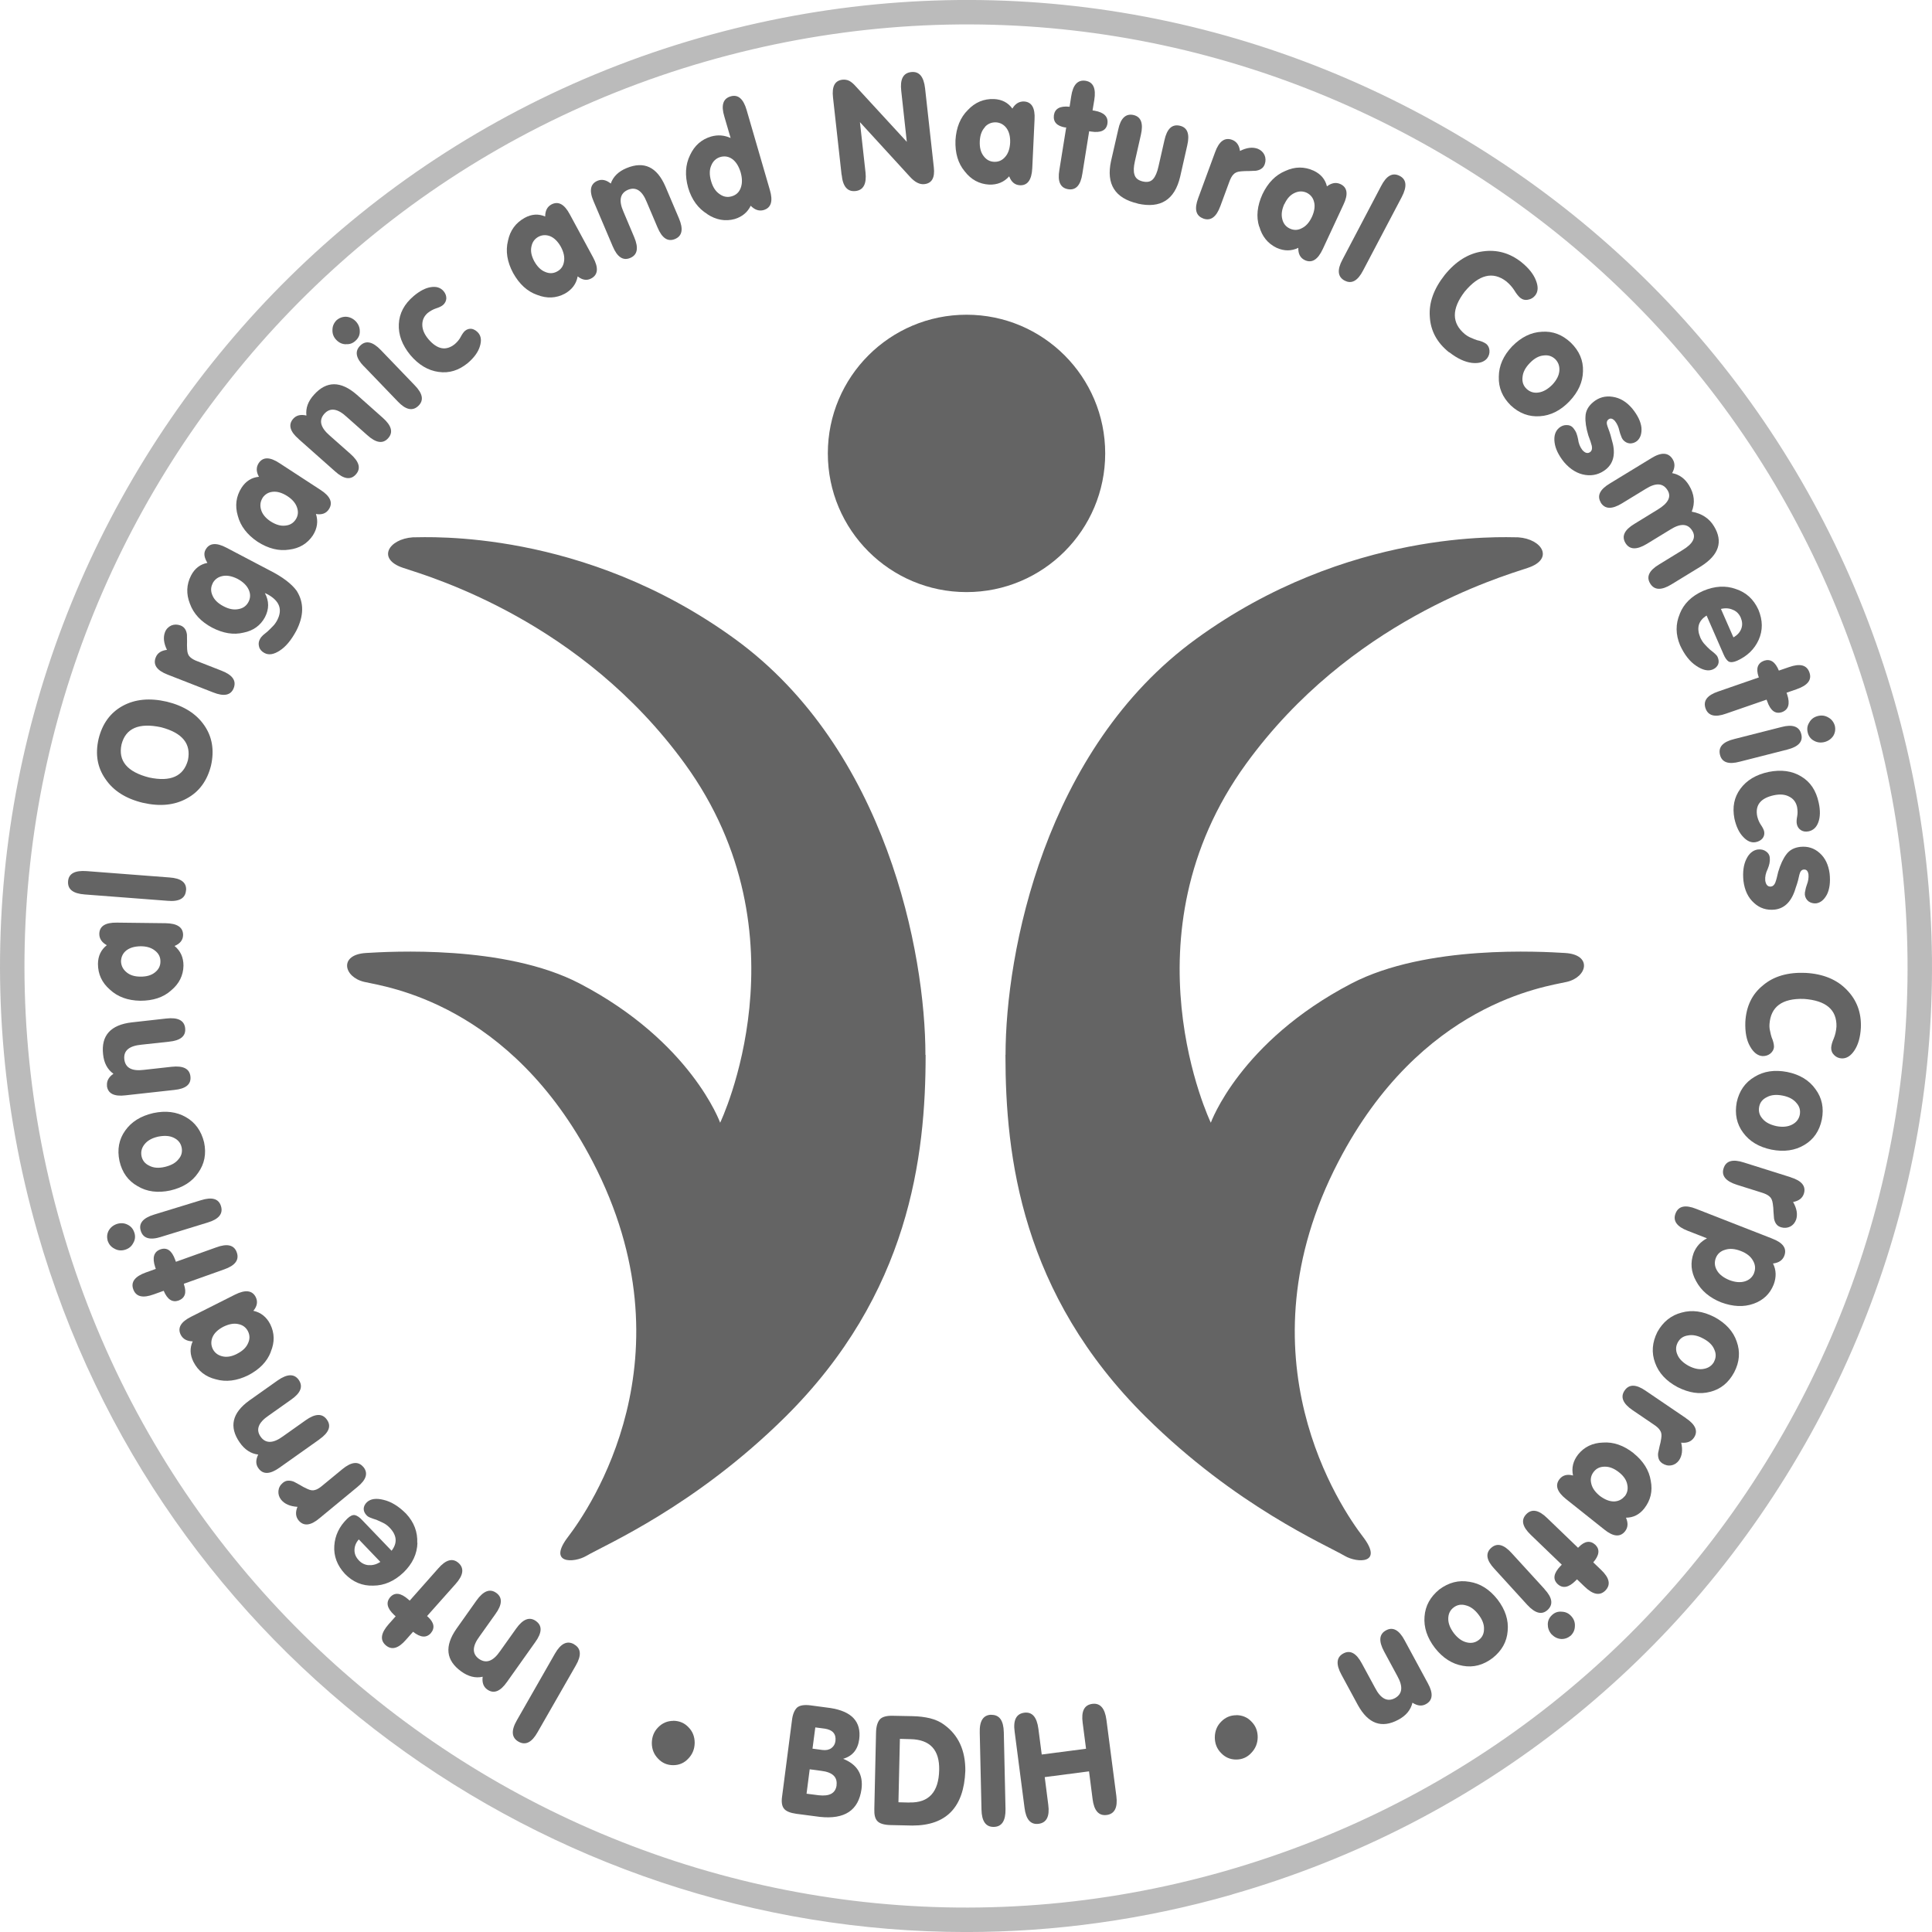 <svg width="60" height="60" viewBox="0 0 60 60" fill="none" xmlns="http://www.w3.org/2000/svg">
<path d="M30.016 18.388C32.395 18.388 34.323 16.46 34.323 14.081C34.323 11.702 32.395 9.774 30.016 9.774C27.637 9.774 25.709 11.702 25.709 14.081C25.709 16.46 27.637 18.388 30.016 18.388Z" fill="#646464"></path>
<path d="M28.74 32.76C28.74 29.605 27.531 23.265 22.821 19.842C18.108 16.418 13.279 16.687 12.82 16.687C12.07 16.738 11.691 17.361 12.521 17.636C13.428 17.934 18.052 19.293 21.266 23.716C25.152 29.064 22.365 34.867 22.365 34.867C22.365 34.867 21.466 32.351 18.004 30.545C15.676 29.33 12.076 29.554 11.366 29.596C10.518 29.646 10.668 30.345 11.315 30.494C11.963 30.643 15.837 31.142 18.404 36.072C21.562 42.143 18.302 46.862 17.646 47.722C16.986 48.581 17.828 48.542 18.204 48.322C18.804 47.972 21.583 46.779 24.382 44.009C28.244 40.185 28.746 35.914 28.746 32.76H28.74Z" fill="#646464"></path>
<path d="M31.225 32.76C31.225 35.914 31.723 40.185 35.589 44.009C38.388 46.779 41.17 47.972 41.767 48.322C42.146 48.542 42.984 48.581 42.325 47.722C41.665 46.862 38.409 42.143 41.567 36.072C44.131 31.142 48.005 30.643 48.655 30.494C49.303 30.345 49.455 29.646 48.605 29.596C47.894 29.554 44.295 29.33 41.967 30.545C38.502 32.351 37.603 34.867 37.603 34.867C37.603 34.867 34.815 29.064 38.702 23.716C41.916 19.293 46.539 17.938 47.447 17.636C48.273 17.364 47.897 16.738 47.148 16.687C46.688 16.687 41.856 16.418 37.147 19.842C32.434 23.265 31.228 29.605 31.228 32.76H31.225Z" fill="#646464"></path>
<path d="M38.262 58.834C45.962 56.625 52.343 51.551 56.227 44.543C60.11 37.535 61.032 29.437 58.826 21.737C56.621 14.036 51.544 7.655 44.535 3.772C37.528 -0.111 29.43 -1.033 21.729 1.175C5.833 5.733 -3.393 22.376 1.165 38.272C4.935 51.417 16.966 60.001 30.006 60.001C32.734 60.001 35.51 59.625 38.262 58.837V58.834ZM1.896 38.063C-2.548 22.567 6.442 6.348 21.938 1.904C29.445 -0.248 37.34 0.65 44.169 4.438C50.998 8.222 55.943 14.442 58.095 21.949C60.247 29.455 59.349 37.35 55.564 44.179C51.779 51.008 45.559 55.953 38.053 58.105C22.559 62.55 6.337 53.557 1.896 38.063Z" fill="#BBBBBB"></path>
<path d="M17.829 51.064C17.614 50.942 17.417 51.038 17.235 51.354L16.05 53.428C15.868 53.745 15.886 53.965 16.101 54.088C16.319 54.213 16.515 54.115 16.695 53.795L17.88 51.727C18.065 51.41 18.047 51.19 17.829 51.067V51.064Z" fill="#646464"></path>
<path d="M16.643 50.342C16.446 50.202 16.241 50.279 16.029 50.578L15.53 51.279C15.315 51.593 15.1 51.67 14.879 51.521C14.656 51.363 14.662 51.127 14.894 50.817L15.387 50.124C15.602 49.829 15.608 49.608 15.411 49.468C15.214 49.327 15.011 49.408 14.799 49.703L14.175 50.584C13.799 51.124 13.847 51.563 14.321 51.906C14.542 52.067 14.766 52.124 14.99 52.073C14.966 52.252 15.014 52.387 15.133 52.47C15.333 52.611 15.536 52.533 15.745 52.234L16.622 50.999C16.837 50.703 16.843 50.485 16.646 50.345L16.643 50.342Z" fill="#646464"></path>
<path d="M13.261 50.19L14.148 49.193C14.392 48.921 14.422 48.703 14.24 48.539C14.058 48.378 13.846 48.435 13.607 48.712L12.724 49.709L12.679 49.67C12.446 49.465 12.258 49.444 12.118 49.602C11.978 49.766 12.02 49.948 12.241 50.154L12.288 50.196L12.07 50.441C11.829 50.715 11.796 50.93 11.975 51.091C12.16 51.255 12.372 51.199 12.611 50.921L12.828 50.676C13.058 50.858 13.24 50.873 13.378 50.721C13.515 50.56 13.482 50.387 13.285 50.208L13.264 50.19H13.261Z" fill="#646464"></path>
<path d="M12.958 47.918C12.973 47.578 12.859 47.274 12.611 47.008C12.382 46.778 12.152 46.638 11.919 46.581C11.686 46.521 11.513 46.545 11.397 46.65C11.331 46.713 11.298 46.781 11.295 46.856C11.295 46.931 11.325 46.999 11.391 47.065C11.418 47.092 11.456 47.118 11.51 47.136C11.561 47.157 11.62 47.178 11.692 47.199C11.755 47.226 11.82 47.256 11.892 47.291C11.97 47.327 12.041 47.381 12.104 47.447C12.328 47.682 12.346 47.921 12.161 48.16L11.253 47.214C11.17 47.121 11.089 47.068 11.021 47.053C10.952 47.041 10.874 47.077 10.785 47.163C10.537 47.405 10.403 47.686 10.382 48.005C10.361 48.327 10.471 48.617 10.713 48.879C10.961 49.133 11.253 49.255 11.591 49.243C11.931 49.243 12.244 49.106 12.531 48.835C12.811 48.563 12.955 48.256 12.964 47.912L12.958 47.918ZM11.45 48.608C11.334 48.599 11.232 48.551 11.146 48.461C11.056 48.366 11.009 48.262 11.009 48.145C11.009 48.026 11.05 47.912 11.143 47.808L11.812 48.506C11.692 48.584 11.573 48.617 11.45 48.605V48.608Z" fill="#646464"></path>
<path d="M11.285 45.561C11.13 45.373 10.912 45.396 10.632 45.626L10.026 46.125C9.93 46.208 9.847 46.259 9.778 46.274C9.712 46.295 9.632 46.283 9.536 46.235C9.456 46.199 9.384 46.161 9.318 46.119C9.25 46.083 9.187 46.05 9.13 46.017C9.065 45.99 9.005 45.981 8.948 45.984C8.891 45.984 8.835 46.008 8.781 46.053C8.7 46.122 8.656 46.205 8.647 46.301C8.638 46.399 8.665 46.492 8.73 46.575C8.841 46.71 9.008 46.781 9.238 46.796C9.169 46.963 9.181 47.104 9.273 47.217C9.429 47.405 9.647 47.384 9.924 47.149L11.094 46.184C11.378 45.955 11.44 45.749 11.285 45.558V45.561Z" fill="#646464"></path>
<path d="M9.917 44.701C10.215 44.492 10.296 44.289 10.153 44.09C10.012 43.889 9.791 43.895 9.493 44.107L8.789 44.606C8.484 44.83 8.251 44.836 8.096 44.621C7.938 44.4 8.022 44.179 8.344 43.961L9.039 43.469C9.341 43.26 9.418 43.057 9.278 42.854C9.138 42.657 8.92 42.663 8.621 42.872L7.741 43.495C7.207 43.88 7.108 44.313 7.442 44.794C7.598 45.021 7.792 45.146 8.019 45.173C7.938 45.337 7.938 45.477 8.025 45.597C8.165 45.797 8.386 45.791 8.681 45.579L9.92 44.701H9.917Z" fill="#646464"></path>
<path d="M8.408 41.982C8.534 41.684 8.528 41.4 8.393 41.126C8.277 40.899 8.101 40.759 7.868 40.708C7.988 40.565 8.011 40.424 7.943 40.284C7.835 40.069 7.617 40.045 7.292 40.209L5.94 40.89C5.615 41.051 5.504 41.239 5.615 41.457C5.683 41.585 5.806 41.654 5.985 41.657C5.889 41.863 5.898 42.075 6.009 42.296C6.155 42.579 6.385 42.758 6.704 42.836C7.021 42.926 7.355 42.884 7.707 42.711C8.059 42.529 8.295 42.287 8.411 41.982H8.408ZM7.361 42.045C7.191 42.132 7.038 42.156 6.898 42.12C6.767 42.087 6.668 42.012 6.609 41.896C6.549 41.773 6.549 41.651 6.6 41.526C6.656 41.397 6.77 41.29 6.937 41.203C7.107 41.12 7.259 41.09 7.397 41.12C7.537 41.147 7.638 41.221 7.701 41.344C7.761 41.466 7.764 41.588 7.701 41.72C7.644 41.851 7.531 41.958 7.358 42.045H7.361Z" fill="#646464"></path>
<path d="M5.717 39.896L5.708 39.869L6.962 39.422C7.305 39.302 7.436 39.126 7.353 38.893C7.272 38.663 7.057 38.612 6.717 38.738L5.463 39.186L5.442 39.129C5.338 38.836 5.186 38.729 4.98 38.801C4.777 38.875 4.723 39.057 4.818 39.347L4.839 39.407L4.532 39.517C4.189 39.639 4.057 39.815 4.138 40.039C4.222 40.272 4.433 40.323 4.777 40.197L5.084 40.087C5.198 40.359 5.353 40.457 5.547 40.389C5.747 40.311 5.8 40.147 5.714 39.893L5.717 39.896Z" fill="#646464"></path>
<path d="M4.998 38.413L6.446 37.968C6.795 37.864 6.935 37.694 6.863 37.458C6.792 37.225 6.583 37.165 6.234 37.276L4.786 37.72C4.44 37.825 4.3 37.995 4.371 38.222C4.443 38.458 4.652 38.523 5.001 38.413H4.998Z" fill="#646464"></path>
<path d="M4.171 38.278C4.135 38.165 4.066 38.084 3.962 38.033C3.863 37.983 3.756 37.974 3.636 38.009C3.52 38.048 3.433 38.117 3.377 38.215C3.323 38.314 3.314 38.418 3.344 38.535C3.383 38.645 3.451 38.726 3.55 38.776C3.654 38.836 3.765 38.848 3.884 38.812C4.003 38.776 4.087 38.705 4.138 38.603C4.197 38.505 4.209 38.397 4.174 38.284L4.171 38.278Z" fill="#646464"></path>
<path d="M5.29 36.971C5.678 36.882 5.968 36.7 6.156 36.419C6.35 36.147 6.413 35.834 6.338 35.476C6.251 35.121 6.063 34.858 5.774 34.694C5.484 34.527 5.147 34.485 4.759 34.568C4.368 34.658 4.079 34.84 3.888 35.112C3.694 35.383 3.634 35.7 3.711 36.058C3.792 36.413 3.98 36.673 4.273 36.837C4.559 37.01 4.899 37.055 5.293 36.971H5.29ZM4.634 36.201C4.505 36.141 4.425 36.043 4.395 35.906C4.368 35.768 4.401 35.646 4.49 35.535C4.58 35.422 4.717 35.344 4.908 35.3C5.102 35.261 5.263 35.27 5.392 35.332C5.526 35.395 5.61 35.494 5.64 35.631C5.669 35.768 5.64 35.894 5.541 36.004C5.452 36.118 5.308 36.195 5.117 36.24C4.923 36.285 4.762 36.27 4.634 36.201Z" fill="#646464"></path>
<path d="M3.32 33.718C3.347 33.959 3.541 34.061 3.902 34.016L5.413 33.849C5.774 33.813 5.941 33.673 5.914 33.431C5.887 33.189 5.693 33.091 5.329 33.13L4.473 33.225C4.097 33.273 3.894 33.166 3.861 32.9C3.831 32.628 4.01 32.479 4.398 32.443L5.246 32.351C5.61 32.315 5.777 32.175 5.75 31.93C5.723 31.691 5.529 31.59 5.165 31.631L4.091 31.751C3.434 31.828 3.138 32.16 3.201 32.739C3.228 33.01 3.335 33.213 3.523 33.347C3.374 33.449 3.309 33.574 3.323 33.718H3.32Z" fill="#646464"></path>
<path d="M3.042 29.933C3.042 30.25 3.164 30.515 3.409 30.73C3.651 30.957 3.967 31.073 4.358 31.079C4.755 31.079 5.075 30.975 5.316 30.757C5.564 30.551 5.692 30.294 5.698 29.99C5.698 29.733 5.606 29.53 5.421 29.378C5.594 29.306 5.683 29.193 5.686 29.038C5.686 28.799 5.507 28.677 5.143 28.671L3.633 28.653C3.269 28.647 3.087 28.763 3.084 29.005C3.084 29.151 3.161 29.268 3.317 29.354C3.138 29.494 3.045 29.686 3.042 29.933ZM3.922 29.518C4.033 29.432 4.179 29.39 4.37 29.387C4.558 29.387 4.707 29.435 4.815 29.524C4.928 29.611 4.985 29.724 4.982 29.865C4.982 30.002 4.922 30.112 4.812 30.199C4.701 30.289 4.549 30.333 4.358 30.33C4.17 30.33 4.021 30.279 3.914 30.181C3.812 30.091 3.761 29.981 3.758 29.85C3.764 29.712 3.818 29.602 3.922 29.518Z" fill="#646464"></path>
<path d="M5.779 27.65C5.797 27.408 5.624 27.274 5.26 27.25L2.69 27.053C2.326 27.026 2.132 27.13 2.114 27.369C2.096 27.617 2.266 27.751 2.63 27.778L5.203 27.975C5.567 28.008 5.758 27.897 5.776 27.653L5.779 27.65Z" fill="#646464"></path>
<path d="M4.437 24.931C4.965 25.053 5.419 25.008 5.801 24.797C6.183 24.591 6.434 24.25 6.553 23.776C6.661 23.295 6.589 22.877 6.341 22.522C6.093 22.164 5.705 21.919 5.18 21.791C4.649 21.669 4.192 21.713 3.81 21.922C3.428 22.131 3.177 22.474 3.061 22.949C2.954 23.421 3.022 23.832 3.273 24.191C3.518 24.555 3.903 24.802 4.434 24.931H4.437ZM3.774 23.119C3.903 22.615 4.315 22.439 5.001 22.585C5.664 22.758 5.941 23.098 5.837 23.606C5.702 24.107 5.302 24.289 4.631 24.146C3.95 23.973 3.664 23.629 3.774 23.119Z" fill="#646464"></path>
<path d="M5.209 20.952L6.621 21.504C6.958 21.638 7.173 21.593 7.259 21.367C7.346 21.14 7.221 20.961 6.88 20.829L6.149 20.543C6.03 20.501 5.946 20.45 5.898 20.4C5.848 20.355 5.818 20.277 5.812 20.17C5.806 20.083 5.806 20 5.809 19.925C5.809 19.848 5.806 19.779 5.806 19.71C5.797 19.641 5.779 19.582 5.746 19.534C5.716 19.486 5.669 19.448 5.606 19.424C5.504 19.388 5.412 19.388 5.322 19.424C5.233 19.465 5.164 19.531 5.125 19.63C5.063 19.791 5.084 19.973 5.185 20.182C5.006 20.203 4.89 20.28 4.836 20.417C4.746 20.644 4.872 20.823 5.209 20.952Z" fill="#646464"></path>
<path d="M6.582 19.489C6.928 19.669 7.253 19.722 7.558 19.648C7.865 19.588 8.089 19.427 8.229 19.167C8.36 18.913 8.36 18.666 8.226 18.418C8.253 18.433 8.28 18.445 8.31 18.457C8.68 18.66 8.781 18.925 8.611 19.257C8.569 19.337 8.519 19.406 8.462 19.46C8.408 19.516 8.354 19.57 8.304 19.615C8.253 19.654 8.208 19.692 8.166 19.728C8.125 19.767 8.092 19.809 8.071 19.851C8.029 19.928 8.023 20.009 8.047 20.089C8.071 20.173 8.128 20.235 8.214 20.28C8.349 20.352 8.504 20.325 8.686 20.206C8.871 20.089 9.041 19.886 9.199 19.594C9.441 19.128 9.444 18.713 9.214 18.349C9.056 18.131 8.775 17.916 8.372 17.713L7.032 17.009C6.71 16.839 6.492 16.863 6.379 17.081C6.322 17.188 6.343 17.32 6.441 17.481C6.217 17.523 6.047 17.654 5.934 17.872C5.788 18.155 5.779 18.448 5.898 18.749C6.011 19.06 6.241 19.307 6.588 19.492L6.582 19.489ZM6.602 18.117C6.668 17.994 6.77 17.919 6.907 17.89C7.047 17.86 7.202 17.89 7.375 17.976C7.549 18.069 7.662 18.182 7.722 18.31C7.784 18.442 7.781 18.573 7.716 18.695C7.65 18.818 7.549 18.892 7.405 18.916C7.262 18.946 7.104 18.916 6.934 18.824C6.764 18.734 6.65 18.621 6.596 18.486C6.54 18.358 6.543 18.233 6.608 18.113L6.602 18.117Z" fill="#646464"></path>
<path d="M8 16.825C8.334 17.039 8.663 17.12 8.982 17.069C9.301 17.03 9.546 16.881 9.716 16.628C9.853 16.413 9.886 16.189 9.812 15.962C9.997 15.995 10.131 15.944 10.215 15.813C10.346 15.613 10.259 15.41 9.952 15.213L8.683 14.386C8.379 14.183 8.161 14.186 8.03 14.389C7.952 14.514 7.955 14.655 8.042 14.807C7.815 14.828 7.636 14.941 7.501 15.147C7.331 15.416 7.293 15.705 7.385 16.019C7.469 16.338 7.675 16.607 8 16.825ZM8.152 15.463C8.23 15.35 8.334 15.287 8.469 15.273C8.609 15.258 8.758 15.302 8.919 15.404C9.077 15.505 9.179 15.625 9.224 15.759C9.271 15.893 9.259 16.019 9.182 16.135C9.107 16.248 9 16.311 8.86 16.323C8.716 16.341 8.567 16.296 8.403 16.192C8.245 16.087 8.146 15.965 8.107 15.828C8.069 15.696 8.084 15.577 8.155 15.463H8.152Z" fill="#646464"></path>
<path d="M9.272 13.633L10.406 14.639C10.677 14.884 10.892 14.914 11.053 14.732C11.215 14.55 11.158 14.338 10.883 14.096L10.239 13.526C9.952 13.278 9.895 13.054 10.069 12.854C10.248 12.652 10.48 12.681 10.767 12.947L11.406 13.514C11.677 13.759 11.895 13.792 12.056 13.607C12.217 13.428 12.161 13.216 11.886 12.974L11.08 12.258C10.582 11.825 10.14 11.825 9.752 12.258C9.567 12.46 9.489 12.675 9.516 12.905C9.34 12.863 9.203 12.896 9.107 13.004C8.946 13.186 9 13.398 9.275 13.633H9.272Z" fill="#646464"></path>
<path d="M10.749 10.688C10.865 10.697 10.964 10.658 11.05 10.574C11.137 10.493 11.179 10.392 11.173 10.279C11.173 10.168 11.131 10.067 11.047 9.977C10.961 9.891 10.859 9.843 10.749 9.837C10.639 9.834 10.537 9.87 10.447 9.95C10.367 10.034 10.325 10.132 10.325 10.243C10.319 10.362 10.358 10.467 10.444 10.556C10.531 10.646 10.63 10.691 10.746 10.691L10.749 10.688Z" fill="#646464"></path>
<path d="M11.301 11.374L12.349 12.464C12.599 12.729 12.814 12.777 12.993 12.604C13.169 12.434 13.131 12.222 12.877 11.963L11.826 10.87C11.576 10.61 11.364 10.563 11.191 10.73C11.011 10.903 11.047 11.118 11.301 11.377V11.374Z" fill="#646464"></path>
<path d="M13.622 11.55C13.944 11.598 14.246 11.505 14.527 11.275C14.723 11.108 14.849 10.935 14.903 10.756C14.956 10.586 14.944 10.451 14.861 10.347C14.801 10.275 14.732 10.231 14.655 10.213C14.577 10.201 14.503 10.222 14.437 10.278C14.395 10.317 14.351 10.38 14.309 10.46C14.267 10.541 14.207 10.616 14.124 10.687C13.852 10.905 13.58 10.854 13.306 10.535C13.178 10.383 13.115 10.234 13.115 10.084C13.115 9.941 13.168 9.819 13.282 9.72C13.366 9.655 13.452 9.607 13.542 9.577C13.628 9.55 13.697 9.52 13.751 9.478C13.819 9.422 13.858 9.347 13.861 9.264C13.861 9.186 13.834 9.111 13.777 9.043C13.682 8.932 13.551 8.89 13.383 8.917C13.216 8.941 13.037 9.034 12.846 9.195C12.554 9.443 12.401 9.732 12.386 10.063C12.369 10.395 12.488 10.714 12.742 11.025C13.001 11.332 13.294 11.505 13.619 11.55H13.622Z" fill="#646464"></path>
<path d="M16.684 9.159C16.985 9.276 17.269 9.264 17.54 9.121C17.764 8.995 17.898 8.816 17.94 8.583C18.087 8.7 18.227 8.721 18.364 8.646C18.573 8.533 18.594 8.315 18.418 7.992L17.698 6.661C17.528 6.339 17.337 6.237 17.122 6.351C16.994 6.422 16.931 6.548 16.931 6.724C16.723 6.634 16.511 6.646 16.293 6.766C16.015 6.921 15.842 7.157 15.776 7.476C15.696 7.795 15.749 8.13 15.934 8.476C16.128 8.825 16.376 9.052 16.684 9.159ZM16.505 7.652C16.532 7.518 16.603 7.419 16.72 7.354C16.839 7.291 16.961 7.288 17.087 7.336C17.215 7.39 17.325 7.5 17.418 7.664C17.507 7.831 17.54 7.983 17.516 8.121C17.496 8.261 17.424 8.366 17.302 8.431C17.182 8.497 17.057 8.5 16.928 8.443C16.794 8.389 16.684 8.279 16.591 8.112C16.502 7.945 16.472 7.792 16.505 7.652Z" fill="#646464"></path>
<path d="M19.028 7.649C19.168 7.983 19.35 8.106 19.574 8.01C19.798 7.915 19.837 7.7 19.696 7.366L19.362 6.575C19.21 6.231 19.255 6.005 19.496 5.897C19.747 5.79 19.944 5.918 20.087 6.279L20.419 7.061C20.559 7.398 20.741 7.518 20.965 7.422C21.189 7.327 21.227 7.112 21.084 6.778L20.663 5.787C20.401 5.184 20.001 4.996 19.46 5.22C19.207 5.324 19.043 5.485 18.968 5.7C18.828 5.587 18.69 5.557 18.556 5.614C18.332 5.709 18.291 5.924 18.437 6.258L19.028 7.649Z" fill="#646464"></path>
<path d="M21.962 6.649C22.239 6.832 22.526 6.882 22.818 6.802C23.051 6.73 23.215 6.593 23.314 6.39C23.439 6.518 23.573 6.563 23.714 6.524C23.949 6.455 24.012 6.247 23.908 5.897L23.188 3.42C23.087 3.068 22.92 2.925 22.69 2.993C22.454 3.062 22.388 3.271 22.496 3.623L22.69 4.286C22.493 4.196 22.29 4.181 22.081 4.241C21.783 4.33 21.568 4.521 21.43 4.817C21.284 5.115 21.266 5.453 21.371 5.829C21.481 6.202 21.681 6.473 21.968 6.649H21.962ZM22.09 5.136C22.144 5.005 22.236 4.918 22.367 4.877C22.502 4.838 22.627 4.859 22.741 4.939C22.857 5.023 22.944 5.163 23.003 5.357C23.054 5.545 23.054 5.703 23.003 5.838C22.953 5.972 22.86 6.058 22.723 6.097C22.588 6.136 22.466 6.112 22.35 6.029C22.227 5.948 22.138 5.814 22.084 5.626C22.027 5.432 22.03 5.268 22.09 5.136Z" fill="#646464"></path>
<path d="M26.139 5.428C26.174 5.792 26.318 5.96 26.568 5.933C26.813 5.906 26.918 5.712 26.879 5.351L26.706 3.793L28.255 5.485C28.41 5.658 28.562 5.736 28.711 5.718C28.941 5.691 29.037 5.518 29.001 5.199L28.729 2.742C28.687 2.378 28.547 2.211 28.299 2.238C28.049 2.265 27.947 2.462 27.989 2.823L28.162 4.405L26.574 2.679C26.509 2.605 26.443 2.548 26.377 2.512C26.312 2.479 26.237 2.467 26.157 2.476C25.924 2.506 25.831 2.688 25.87 3.029L26.136 5.428H26.139Z" fill="#646464"></path>
<path d="M30.718 5.733C30.974 5.742 31.183 5.655 31.341 5.476C31.407 5.652 31.517 5.745 31.673 5.753C31.911 5.765 32.04 5.589 32.058 5.222L32.129 3.712C32.15 3.351 32.04 3.163 31.798 3.151C31.649 3.148 31.529 3.222 31.44 3.372C31.305 3.187 31.117 3.088 30.87 3.076C30.553 3.064 30.282 3.178 30.058 3.416C29.822 3.649 29.697 3.963 29.673 4.354C29.658 4.751 29.753 5.076 29.962 5.324C30.159 5.58 30.413 5.715 30.718 5.733ZM30.586 3.942C30.679 3.843 30.792 3.796 30.927 3.799C31.064 3.807 31.171 3.867 31.255 3.975C31.338 4.088 31.377 4.237 31.371 4.428C31.362 4.616 31.311 4.766 31.219 4.87C31.126 4.98 31.01 5.031 30.873 5.025C30.735 5.019 30.628 4.957 30.544 4.843C30.458 4.73 30.419 4.578 30.428 4.384C30.437 4.195 30.491 4.049 30.592 3.945L30.586 3.942Z" fill="#646464"></path>
<path d="M33.085 3.957H33.112L32.9 5.276C32.837 5.637 32.93 5.837 33.172 5.876C33.413 5.915 33.56 5.754 33.614 5.393L33.825 4.076L33.882 4.085C34.187 4.133 34.357 4.052 34.392 3.841C34.422 3.626 34.291 3.491 33.993 3.438L33.93 3.429L33.984 3.106C34.043 2.745 33.951 2.548 33.715 2.509C33.47 2.471 33.321 2.632 33.267 2.993L33.217 3.315C32.924 3.285 32.763 3.369 32.73 3.575C32.703 3.787 32.82 3.915 33.085 3.96V3.957Z" fill="#646464"></path>
<path d="M35.334 6.324C36.044 6.482 36.48 6.205 36.65 5.492L36.871 4.516C36.954 4.16 36.877 3.957 36.638 3.904C36.399 3.85 36.241 3.999 36.163 4.354L35.975 5.181C35.937 5.351 35.883 5.477 35.814 5.557C35.739 5.644 35.632 5.668 35.489 5.635C35.349 5.602 35.262 5.533 35.232 5.423C35.199 5.321 35.205 5.187 35.244 5.014L35.432 4.184C35.513 3.829 35.435 3.626 35.202 3.572C34.964 3.519 34.802 3.668 34.728 4.023L34.504 5.002C34.349 5.718 34.626 6.157 35.334 6.321V6.324Z" fill="#646464"></path>
<path d="M37.368 6.787C37.598 6.87 37.774 6.742 37.9 6.399L38.171 5.664C38.213 5.545 38.258 5.459 38.312 5.411C38.356 5.36 38.431 5.33 38.539 5.321C38.625 5.312 38.709 5.312 38.783 5.312C38.861 5.309 38.932 5.306 38.998 5.303C39.067 5.294 39.127 5.273 39.171 5.241C39.219 5.211 39.255 5.163 39.279 5.097C39.312 4.999 39.309 4.903 39.27 4.814C39.228 4.724 39.156 4.659 39.061 4.62C38.897 4.56 38.715 4.584 38.509 4.688C38.485 4.509 38.401 4.393 38.264 4.342C38.034 4.259 37.858 4.387 37.736 4.727L37.213 6.148C37.085 6.488 37.136 6.7 37.365 6.784L37.368 6.787Z" fill="#646464"></path>
<path d="M39.108 7.034C39.195 7.345 39.374 7.565 39.648 7.697C39.881 7.801 40.105 7.801 40.32 7.697C40.314 7.885 40.383 8.013 40.523 8.079C40.741 8.18 40.926 8.067 41.081 7.733L41.72 6.36C41.878 6.031 41.845 5.816 41.624 5.715C41.49 5.655 41.353 5.679 41.209 5.787C41.156 5.566 41.018 5.405 40.795 5.3C40.505 5.169 40.213 5.172 39.917 5.309C39.613 5.434 39.377 5.676 39.207 6.031C39.043 6.392 39.007 6.73 39.105 7.04L39.108 7.034ZM39.89 6.336C39.971 6.163 40.075 6.049 40.21 5.99C40.332 5.933 40.454 5.93 40.577 5.984C40.699 6.043 40.777 6.139 40.809 6.27C40.845 6.404 40.822 6.56 40.744 6.733C40.663 6.906 40.562 7.022 40.433 7.085C40.308 7.154 40.18 7.157 40.054 7.097C39.932 7.04 39.855 6.942 39.822 6.804C39.786 6.664 39.807 6.509 39.887 6.333L39.89 6.336Z" fill="#646464"></path>
<path d="M41.76 8.714C41.975 8.828 42.166 8.723 42.333 8.398L43.533 6.118C43.703 5.792 43.682 5.574 43.471 5.464C43.25 5.348 43.059 5.452 42.892 5.777L41.692 8.061C41.519 8.383 41.542 8.601 41.763 8.717L41.76 8.714Z" fill="#646464"></path>
<path d="M45.01 10.941C45.258 11.135 45.493 11.243 45.711 11.27C45.929 11.293 46.087 11.246 46.183 11.129C46.239 11.055 46.263 10.974 46.257 10.887C46.251 10.801 46.219 10.732 46.156 10.679C46.084 10.628 45.992 10.589 45.872 10.565C45.816 10.547 45.756 10.523 45.693 10.494C45.628 10.47 45.562 10.431 45.496 10.38C45.078 10.034 45.078 9.592 45.487 9.058C45.929 8.527 46.359 8.419 46.777 8.736C46.884 8.825 46.968 8.921 47.03 9.019C47.09 9.118 47.15 9.195 47.212 9.249C47.284 9.306 47.368 9.327 47.46 9.306C47.547 9.291 47.621 9.246 47.678 9.174C47.768 9.058 47.777 8.906 47.702 8.715C47.627 8.515 47.475 8.324 47.245 8.139C46.884 7.855 46.484 7.745 46.048 7.807C45.607 7.867 45.213 8.112 44.867 8.539C44.526 8.971 44.371 9.404 44.404 9.837C44.428 10.27 44.625 10.64 45.001 10.941H45.01Z" fill="#646464"></path>
<path d="M46.547 11.703C46.535 12.037 46.657 12.332 46.917 12.589C47.185 12.84 47.487 12.95 47.821 12.926C48.155 12.905 48.46 12.753 48.737 12.467C49.015 12.174 49.155 11.864 49.161 11.529C49.173 11.195 49.048 10.9 48.785 10.643C48.519 10.392 48.221 10.279 47.887 10.303C47.549 10.318 47.242 10.47 46.961 10.756C46.687 11.046 46.549 11.359 46.547 11.697V11.703ZM47.284 11.709C47.296 11.562 47.37 11.419 47.508 11.276C47.645 11.133 47.788 11.052 47.934 11.04C48.075 11.019 48.197 11.058 48.299 11.153C48.397 11.252 48.439 11.374 48.427 11.518C48.415 11.661 48.343 11.804 48.209 11.947C48.069 12.088 47.928 12.168 47.785 12.189C47.639 12.213 47.514 12.174 47.409 12.076C47.305 11.977 47.266 11.855 47.284 11.706V11.709Z" fill="#646464"></path>
<path d="M49.436 13.857C49.451 13.935 49.436 13.995 49.392 14.033C49.311 14.096 49.227 14.075 49.138 13.971C49.069 13.881 49.024 13.771 49.007 13.633C48.995 13.568 48.977 13.508 48.956 13.451C48.932 13.392 48.899 13.341 48.86 13.293C48.809 13.23 48.741 13.201 48.657 13.201C48.571 13.198 48.49 13.227 48.416 13.29C48.299 13.392 48.254 13.541 48.278 13.735C48.302 13.932 48.401 14.138 48.574 14.353C48.771 14.582 48.992 14.714 49.236 14.75C49.472 14.785 49.687 14.726 49.878 14.573C50.126 14.368 50.182 14.057 50.051 13.642C50.03 13.556 50.009 13.481 49.986 13.415C49.962 13.35 49.941 13.293 49.923 13.242C49.887 13.144 49.893 13.075 49.947 13.03C50.009 12.977 50.081 12.992 50.156 13.078C50.221 13.162 50.266 13.26 50.29 13.374C50.305 13.433 50.32 13.484 50.341 13.532C50.356 13.583 50.377 13.624 50.403 13.657C50.463 13.726 50.535 13.765 50.621 13.771C50.702 13.771 50.776 13.747 50.842 13.693C50.947 13.601 50.991 13.46 50.976 13.275C50.953 13.087 50.857 12.893 50.69 12.687C50.511 12.475 50.308 12.356 50.081 12.323C49.854 12.287 49.648 12.344 49.472 12.493C49.323 12.618 49.245 12.765 49.239 12.929C49.227 13.093 49.257 13.29 49.326 13.52C49.383 13.666 49.418 13.777 49.436 13.851V13.857Z" fill="#646464"></path>
<path d="M49.711 15.606C49.84 15.815 50.058 15.824 50.371 15.633L51.105 15.185C51.422 14.985 51.648 14.997 51.789 15.227C51.911 15.427 51.81 15.627 51.484 15.824L50.759 16.269C50.446 16.457 50.353 16.654 50.481 16.866C50.61 17.075 50.828 17.081 51.141 16.893L51.875 16.445C52.192 16.245 52.419 16.257 52.556 16.484C52.681 16.687 52.58 16.887 52.251 17.084L51.526 17.529C51.213 17.716 51.12 17.913 51.248 18.122C51.377 18.331 51.595 18.34 51.908 18.149L52.83 17.585C53.383 17.233 53.517 16.821 53.233 16.349C53.084 16.099 52.851 15.947 52.538 15.89C52.648 15.618 52.621 15.347 52.454 15.072C52.326 14.86 52.15 14.735 51.929 14.693C52.019 14.535 52.025 14.391 51.947 14.263C51.816 14.048 51.595 14.036 51.287 14.227L49.995 15.015C49.681 15.203 49.589 15.4 49.717 15.609L49.711 15.606Z" fill="#646464"></path>
<path d="M52.167 19.066C52.033 19.38 52.036 19.705 52.176 20.039C52.311 20.332 52.478 20.547 52.678 20.678C52.878 20.812 53.048 20.851 53.191 20.791C53.272 20.756 53.328 20.702 53.358 20.633C53.385 20.565 53.379 20.487 53.343 20.406C53.328 20.37 53.298 20.335 53.257 20.299C53.215 20.263 53.167 20.221 53.108 20.177C53.057 20.132 53.006 20.081 52.952 20.021C52.893 19.962 52.845 19.887 52.806 19.803C52.681 19.505 52.743 19.278 53 19.117L53.522 20.311C53.57 20.427 53.624 20.505 53.684 20.544C53.743 20.576 53.833 20.57 53.946 20.52C54.263 20.377 54.486 20.162 54.618 19.869C54.749 19.574 54.746 19.263 54.609 18.935C54.463 18.613 54.23 18.398 53.91 18.293C53.591 18.177 53.248 18.198 52.887 18.353C52.528 18.514 52.287 18.753 52.164 19.069L52.167 19.066ZM53.824 18.941C53.931 18.986 54.009 19.066 54.06 19.18C54.11 19.299 54.119 19.412 54.078 19.523C54.036 19.636 53.955 19.726 53.833 19.794L53.445 18.911C53.585 18.878 53.71 18.887 53.821 18.941H53.824Z" fill="#646464"></path>
<path d="M54.615 21.011L54.623 21.038L53.364 21.474C53.018 21.59 52.886 21.764 52.967 21.999C53.048 22.229 53.26 22.286 53.603 22.163L54.862 21.728L54.883 21.782C54.985 22.074 55.137 22.184 55.34 22.116C55.543 22.041 55.597 21.862 55.504 21.573L55.483 21.513L55.794 21.405C56.14 21.286 56.274 21.113 56.194 20.886C56.113 20.65 55.901 20.596 55.555 20.719L55.244 20.826C55.134 20.555 54.982 20.453 54.785 20.519C54.585 20.594 54.528 20.758 54.612 21.011H54.615Z" fill="#646464"></path>
<path d="M55.323 22.579L53.857 22.952C53.502 23.039 53.356 23.203 53.416 23.442C53.475 23.677 53.681 23.749 54.033 23.654L55.502 23.28C55.854 23.191 56 23.03 55.94 22.8C55.881 22.561 55.672 22.486 55.323 22.579Z" fill="#646464"></path>
<path d="M56.141 22.752C56.17 22.869 56.236 22.952 56.337 23.006C56.433 23.059 56.541 23.074 56.663 23.044C56.782 23.012 56.872 22.946 56.934 22.854C56.991 22.758 57.009 22.654 56.982 22.537C56.949 22.427 56.884 22.34 56.788 22.286C56.687 22.224 56.576 22.206 56.457 22.236C56.337 22.266 56.248 22.331 56.191 22.433C56.129 22.528 56.111 22.633 56.141 22.749V22.752Z" fill="#646464"></path>
<path d="M55.938 24.113C55.654 23.94 55.317 23.895 54.926 23.973C54.535 24.056 54.243 24.232 54.048 24.498C53.855 24.761 53.795 25.068 53.864 25.423C53.92 25.674 54.013 25.868 54.144 25.999C54.266 26.128 54.395 26.178 54.523 26.154C54.616 26.137 54.687 26.095 54.738 26.035C54.786 25.972 54.804 25.898 54.786 25.814C54.771 25.758 54.738 25.692 54.684 25.614C54.634 25.54 54.595 25.45 54.571 25.346C54.505 25.002 54.678 24.787 55.087 24.698C55.281 24.656 55.442 24.671 55.571 24.743C55.699 24.808 55.777 24.916 55.81 25.062C55.828 25.169 55.831 25.268 55.812 25.358C55.795 25.447 55.789 25.522 55.801 25.587C55.819 25.677 55.863 25.742 55.938 25.787C56.004 25.826 56.084 25.835 56.174 25.817C56.317 25.784 56.416 25.689 56.472 25.53C56.529 25.372 56.535 25.169 56.481 24.925C56.401 24.549 56.218 24.277 55.932 24.11L55.938 24.113Z" fill="#646464"></path>
<path d="M56.069 27.643C56.054 27.691 56.048 27.739 56.051 27.784C56.06 27.873 56.102 27.942 56.17 27.996C56.236 28.04 56.314 28.061 56.397 28.055C56.538 28.037 56.648 27.945 56.737 27.781C56.821 27.611 56.848 27.396 56.821 27.133C56.785 26.858 56.684 26.646 56.514 26.494C56.343 26.339 56.144 26.276 55.911 26.3C55.72 26.321 55.574 26.399 55.475 26.536C55.377 26.664 55.293 26.846 55.224 27.076C55.191 27.226 55.161 27.339 55.132 27.414C55.102 27.485 55.057 27.527 54.998 27.533C54.899 27.542 54.839 27.476 54.821 27.342C54.812 27.229 54.836 27.112 54.896 26.99C54.923 26.927 54.941 26.867 54.953 26.811C54.965 26.748 54.968 26.688 54.962 26.628C54.953 26.551 54.914 26.488 54.845 26.441C54.776 26.39 54.693 26.372 54.594 26.381C54.442 26.402 54.32 26.503 54.236 26.676C54.147 26.855 54.117 27.079 54.144 27.354C54.18 27.649 54.29 27.882 54.478 28.046C54.654 28.207 54.866 28.273 55.111 28.249C55.43 28.213 55.648 27.986 55.767 27.572C55.797 27.488 55.821 27.414 55.839 27.345C55.854 27.276 55.869 27.216 55.881 27.166C55.905 27.064 55.95 27.011 56.015 27.005C56.099 26.996 56.147 27.046 56.164 27.157C56.173 27.261 56.156 27.369 56.114 27.476C56.093 27.533 56.078 27.587 56.069 27.634V27.643Z" fill="#646464"></path>
<path d="M54.75 30.602C54.412 30.873 54.23 31.252 54.203 31.736C54.192 32.052 54.239 32.306 54.35 32.497C54.457 32.688 54.588 32.789 54.741 32.798C54.836 32.798 54.917 32.772 54.982 32.718C55.048 32.661 55.087 32.595 55.093 32.515C55.093 32.428 55.069 32.33 55.021 32.219C55.003 32.163 54.986 32.1 54.974 32.031C54.956 31.963 54.947 31.888 54.953 31.805C54.992 31.264 55.347 31.002 56.018 31.022C56.708 31.07 57.045 31.357 57.033 31.879C57.024 32.016 56.994 32.142 56.949 32.252C56.902 32.357 56.875 32.452 56.869 32.536C56.866 32.628 56.898 32.706 56.967 32.772C57.03 32.834 57.111 32.867 57.203 32.87C57.349 32.873 57.478 32.792 57.591 32.622C57.708 32.446 57.776 32.21 57.791 31.912C57.809 31.452 57.666 31.061 57.358 30.745C57.051 30.423 56.624 30.244 56.075 30.214C55.526 30.19 55.084 30.318 54.753 30.599L54.75 30.602Z" fill="#646464"></path>
<path d="M55.502 33.291C55.111 33.216 54.77 33.267 54.484 33.446C54.197 33.616 54.012 33.879 53.935 34.234C53.869 34.595 53.935 34.909 54.135 35.177C54.332 35.446 54.624 35.622 55.015 35.703C55.409 35.78 55.749 35.729 56.033 35.559C56.322 35.389 56.505 35.124 56.579 34.765C56.648 34.407 56.582 34.094 56.382 33.825C56.188 33.551 55.896 33.371 55.502 33.291ZM55.893 34.625C55.863 34.762 55.782 34.861 55.654 34.926C55.526 34.992 55.367 35.01 55.173 34.974C54.979 34.932 54.833 34.858 54.741 34.748C54.639 34.637 54.606 34.512 54.633 34.371C54.66 34.231 54.743 34.133 54.878 34.07C55.006 34.001 55.167 33.986 55.364 34.025C55.559 34.064 55.702 34.142 55.794 34.258C55.89 34.365 55.919 34.488 55.893 34.625Z" fill="#646464"></path>
<path d="M55.608 36.559L54.16 36.103C53.811 35.989 53.602 36.049 53.528 36.282C53.453 36.511 53.593 36.685 53.942 36.795L54.692 37.031C54.814 37.067 54.9 37.108 54.954 37.159C55.008 37.201 55.041 37.276 55.056 37.383C55.068 37.469 55.077 37.55 55.077 37.628C55.083 37.705 55.089 37.777 55.094 37.843C55.106 37.911 55.13 37.968 55.163 38.013C55.196 38.061 55.247 38.093 55.312 38.114C55.414 38.144 55.509 38.135 55.596 38.093C55.682 38.049 55.745 37.974 55.781 37.875C55.832 37.711 55.802 37.529 55.686 37.329C55.864 37.296 55.975 37.21 56.02 37.073C56.094 36.84 55.957 36.67 55.611 36.562L55.608 36.559Z" fill="#646464"></path>
<path d="M55.039 38.466L52.681 37.544C52.34 37.407 52.126 37.454 52.036 37.684C51.947 37.911 52.072 38.093 52.415 38.224L53.012 38.457C52.818 38.559 52.678 38.711 52.597 38.914C52.49 39.209 52.514 39.502 52.675 39.788C52.833 40.084 53.093 40.302 53.448 40.445C53.818 40.582 54.152 40.597 54.454 40.49C54.755 40.385 54.967 40.185 55.083 39.893C55.17 39.66 55.164 39.442 55.062 39.239C55.242 39.218 55.358 39.138 55.412 39.003C55.501 38.773 55.376 38.594 55.036 38.466H55.039ZM54.474 39.538C54.421 39.666 54.325 39.752 54.188 39.794C54.051 39.836 53.892 39.824 53.711 39.756C53.528 39.681 53.397 39.582 53.325 39.46C53.248 39.332 53.236 39.203 53.286 39.069C53.337 38.938 53.436 38.851 53.579 38.812C53.716 38.767 53.878 38.779 54.063 38.851C54.248 38.923 54.373 39.024 54.442 39.153C54.513 39.275 54.525 39.403 54.474 39.532V39.538Z" fill="#646464"></path>
<path d="M53.239 40.901C52.887 40.719 52.547 40.672 52.222 40.764C51.899 40.848 51.648 41.048 51.472 41.364C51.308 41.69 51.284 42.012 51.401 42.325C51.514 42.639 51.744 42.889 52.096 43.077C52.452 43.259 52.792 43.31 53.111 43.224C53.437 43.143 53.684 42.94 53.857 42.618C54.025 42.295 54.048 41.976 53.935 41.663C53.827 41.343 53.594 41.093 53.242 40.901H53.239ZM53.233 42.289C53.165 42.412 53.06 42.483 52.92 42.51C52.78 42.54 52.621 42.51 52.448 42.421C52.272 42.325 52.156 42.212 52.099 42.083C52.037 41.949 52.037 41.821 52.102 41.696C52.168 41.57 52.272 41.495 52.419 41.474C52.562 41.445 52.72 41.474 52.896 41.57C53.072 41.663 53.186 41.776 53.239 41.91C53.299 42.039 53.296 42.167 53.23 42.289H53.233Z" fill="#646464"></path>
<path d="M52.358 44.041L51.107 43.191C50.809 42.985 50.591 42.982 50.453 43.185C50.316 43.385 50.4 43.588 50.701 43.794L51.346 44.232C51.453 44.301 51.525 44.367 51.558 44.429C51.597 44.483 51.609 44.567 51.591 44.671C51.579 44.758 51.561 44.838 51.54 44.913C51.525 44.987 51.51 45.059 51.495 45.122C51.486 45.191 51.495 45.253 51.513 45.307C51.531 45.361 51.57 45.408 51.627 45.447C51.716 45.504 51.809 45.525 51.904 45.507C52.003 45.489 52.083 45.435 52.143 45.352C52.242 45.209 52.262 45.026 52.211 44.803C52.391 44.823 52.522 44.77 52.606 44.65C52.743 44.447 52.659 44.244 52.355 44.041H52.358Z" fill="#646464"></path>
<path d="M50.735 45.131C50.422 44.886 50.105 44.776 49.78 44.8C49.457 44.811 49.201 44.934 49.01 45.17C48.852 45.373 48.801 45.59 48.852 45.823C48.672 45.775 48.532 45.811 48.434 45.934C48.285 46.122 48.353 46.331 48.637 46.557L49.819 47.498C50.102 47.727 50.317 47.745 50.469 47.554C50.559 47.438 50.568 47.298 50.496 47.133C50.723 47.133 50.914 47.038 51.066 46.844C51.26 46.593 51.329 46.31 51.266 45.987C51.215 45.662 51.036 45.376 50.732 45.131H50.735ZM50.454 46.468C50.368 46.572 50.257 46.626 50.123 46.629C49.983 46.629 49.84 46.572 49.687 46.459C49.541 46.34 49.449 46.214 49.419 46.077C49.383 45.94 49.41 45.814 49.496 45.707C49.58 45.599 49.693 45.549 49.837 45.549C49.98 45.546 50.126 45.602 50.278 45.722C50.428 45.841 50.514 45.969 50.538 46.113C50.565 46.244 50.538 46.367 50.457 46.471L50.454 46.468Z" fill="#646464"></path>
<path d="M49.479 48.522C49.67 48.301 49.691 48.119 49.545 47.975C49.387 47.832 49.214 47.856 49.029 48.047L49.008 48.068L48.047 47.143C47.787 46.889 47.569 46.85 47.399 47.026C47.229 47.203 47.277 47.414 47.542 47.668L48.503 48.593L48.462 48.635C48.247 48.859 48.217 49.044 48.372 49.193C48.53 49.34 48.715 49.307 48.93 49.092L48.975 49.047L49.211 49.274C49.473 49.528 49.688 49.566 49.858 49.393C50.031 49.214 49.984 48.999 49.718 48.749L49.482 48.522H49.479Z" fill="#646464"></path>
<path d="M47.965 49.348L46.945 48.232C46.7 47.96 46.488 47.907 46.306 48.074C46.127 48.238 46.16 48.453 46.407 48.718L47.431 49.841C47.676 50.106 47.885 50.16 48.061 49.999C48.243 49.832 48.213 49.617 47.962 49.348H47.965Z" fill="#646464"></path>
<path d="M48.5 50.053C48.387 50.041 48.285 50.076 48.199 50.157C48.112 50.238 48.068 50.333 48.068 50.449C48.068 50.557 48.103 50.661 48.184 50.754C48.271 50.843 48.369 50.891 48.479 50.9C48.59 50.906 48.691 50.87 48.781 50.796C48.865 50.712 48.906 50.617 48.909 50.509C48.918 50.39 48.882 50.285 48.799 50.193C48.715 50.1 48.617 50.056 48.5 50.053Z" fill="#646464"></path>
<path d="M45.631 49.124C45.302 49.065 44.992 49.145 44.702 49.36C44.419 49.59 44.264 49.87 44.24 50.205C44.213 50.536 44.32 50.861 44.562 51.178C44.81 51.494 45.099 51.676 45.428 51.733C45.756 51.793 46.066 51.712 46.359 51.488C46.642 51.261 46.797 50.984 46.822 50.65C46.854 50.315 46.75 49.99 46.505 49.671C46.257 49.357 45.968 49.175 45.633 49.124H45.631ZM45.923 50.933C45.813 51.017 45.687 51.04 45.547 51.005C45.41 50.972 45.278 50.882 45.156 50.727C45.037 50.569 44.977 50.42 44.977 50.276C44.977 50.127 45.028 50.011 45.141 49.924C45.251 49.838 45.38 49.814 45.52 49.855C45.66 49.888 45.792 49.981 45.914 50.139C46.036 50.297 46.093 50.447 46.087 50.593C46.087 50.736 46.033 50.849 45.923 50.933Z" fill="#646464"></path>
<path d="M43.62 50.939C43.45 50.62 43.256 50.515 43.044 50.632C42.829 50.748 42.811 50.966 42.984 51.288L43.393 52.046C43.578 52.374 43.557 52.604 43.324 52.736C43.086 52.864 42.877 52.757 42.7 52.41L42.294 51.661C42.122 51.339 41.93 51.234 41.716 51.351C41.504 51.467 41.483 51.685 41.659 52.008L42.172 52.956C42.492 53.533 42.907 53.685 43.423 53.41C43.665 53.282 43.811 53.106 43.865 52.879C44.017 52.977 44.154 52.995 44.282 52.924C44.497 52.807 44.518 52.592 44.342 52.273L43.62 50.939Z" fill="#646464"></path>
<path d="M34.361 53.411C34.313 53.05 34.167 52.883 33.922 52.915C33.672 52.948 33.573 53.145 33.624 53.509L33.728 54.309L32.352 54.488L32.248 53.688C32.2 53.324 32.054 53.157 31.809 53.19C31.561 53.223 31.46 53.42 31.511 53.781L31.818 56.145C31.863 56.509 32.009 56.673 32.257 56.64C32.502 56.607 32.603 56.41 32.555 56.049L32.445 55.19L33.821 55.011L33.931 55.87C33.976 56.231 34.122 56.398 34.37 56.366C34.615 56.333 34.716 56.136 34.669 55.775L34.361 53.411Z" fill="#646464"></path>
<path d="M30.785 53.253C30.535 53.259 30.415 53.444 30.427 53.811L30.481 56.196C30.487 56.56 30.615 56.742 30.866 56.736C31.114 56.73 31.233 56.545 31.227 56.181L31.174 53.796C31.165 53.432 31.039 53.253 30.788 53.256L30.785 53.253Z" fill="#646464"></path>
<path d="M26.182 54.622C26.475 54.538 26.642 54.335 26.684 54.013C26.752 53.467 26.451 53.145 25.782 53.043L25.173 52.962C24.973 52.936 24.833 52.962 24.753 53.031C24.669 53.112 24.615 53.246 24.594 53.434L24.29 55.78C24.263 55.956 24.281 56.087 24.347 56.168C24.409 56.249 24.538 56.302 24.729 56.329L25.463 56.425C26.233 56.508 26.663 56.222 26.755 55.562C26.812 55.108 26.621 54.795 26.185 54.622H26.182ZM25.317 53.646L25.618 53.685C25.86 53.724 25.97 53.849 25.946 54.067C25.934 54.162 25.893 54.234 25.821 54.288C25.749 54.341 25.657 54.362 25.54 54.347L25.233 54.306L25.32 53.646H25.317ZM25.982 55.44C25.949 55.691 25.764 55.792 25.424 55.753L25.048 55.705L25.146 54.947L25.505 54.995C25.854 55.037 26.012 55.186 25.979 55.443L25.982 55.44Z" fill="#646464"></path>
<path d="M29.313 53.557C29.191 53.467 29.048 53.405 28.884 53.363C28.723 53.324 28.537 53.3 28.334 53.297L27.735 53.285C27.532 53.279 27.394 53.318 27.323 53.399C27.248 53.488 27.209 53.626 27.206 53.814L27.153 56.181C27.147 56.36 27.176 56.485 27.251 56.559C27.323 56.634 27.457 56.673 27.651 56.679L28.334 56.694C29.388 56.694 29.934 56.127 29.979 54.998C29.985 54.36 29.764 53.882 29.317 53.56L29.313 53.557ZM28.245 55.98L27.902 55.971L27.947 54.002L28.275 54.011C28.884 54.023 29.182 54.345 29.167 54.972C29.152 55.655 28.845 55.992 28.245 55.977V55.98Z" fill="#646464"></path>
<path d="M20.912 53.443C20.724 53.443 20.568 53.512 20.44 53.643C20.312 53.772 20.246 53.933 20.243 54.13C20.243 54.324 20.309 54.485 20.437 54.616C20.562 54.751 20.721 54.819 20.906 54.819C21.097 54.819 21.255 54.748 21.38 54.61C21.506 54.479 21.571 54.318 21.574 54.127C21.574 53.93 21.509 53.769 21.38 53.64C21.258 53.509 21.099 53.443 20.912 53.44V53.443Z" fill="#646464"></path>
<path d="M38.396 53.268C38.208 53.268 38.053 53.336 37.924 53.468C37.796 53.596 37.73 53.757 37.727 53.954C37.727 54.148 37.793 54.312 37.921 54.441C38.047 54.575 38.205 54.644 38.39 54.644C38.581 54.644 38.739 54.572 38.864 54.434C38.99 54.303 39.056 54.142 39.059 53.951C39.059 53.754 38.993 53.593 38.864 53.465C38.742 53.333 38.584 53.268 38.396 53.265V53.268Z" fill="#646464"></path>
</svg>
